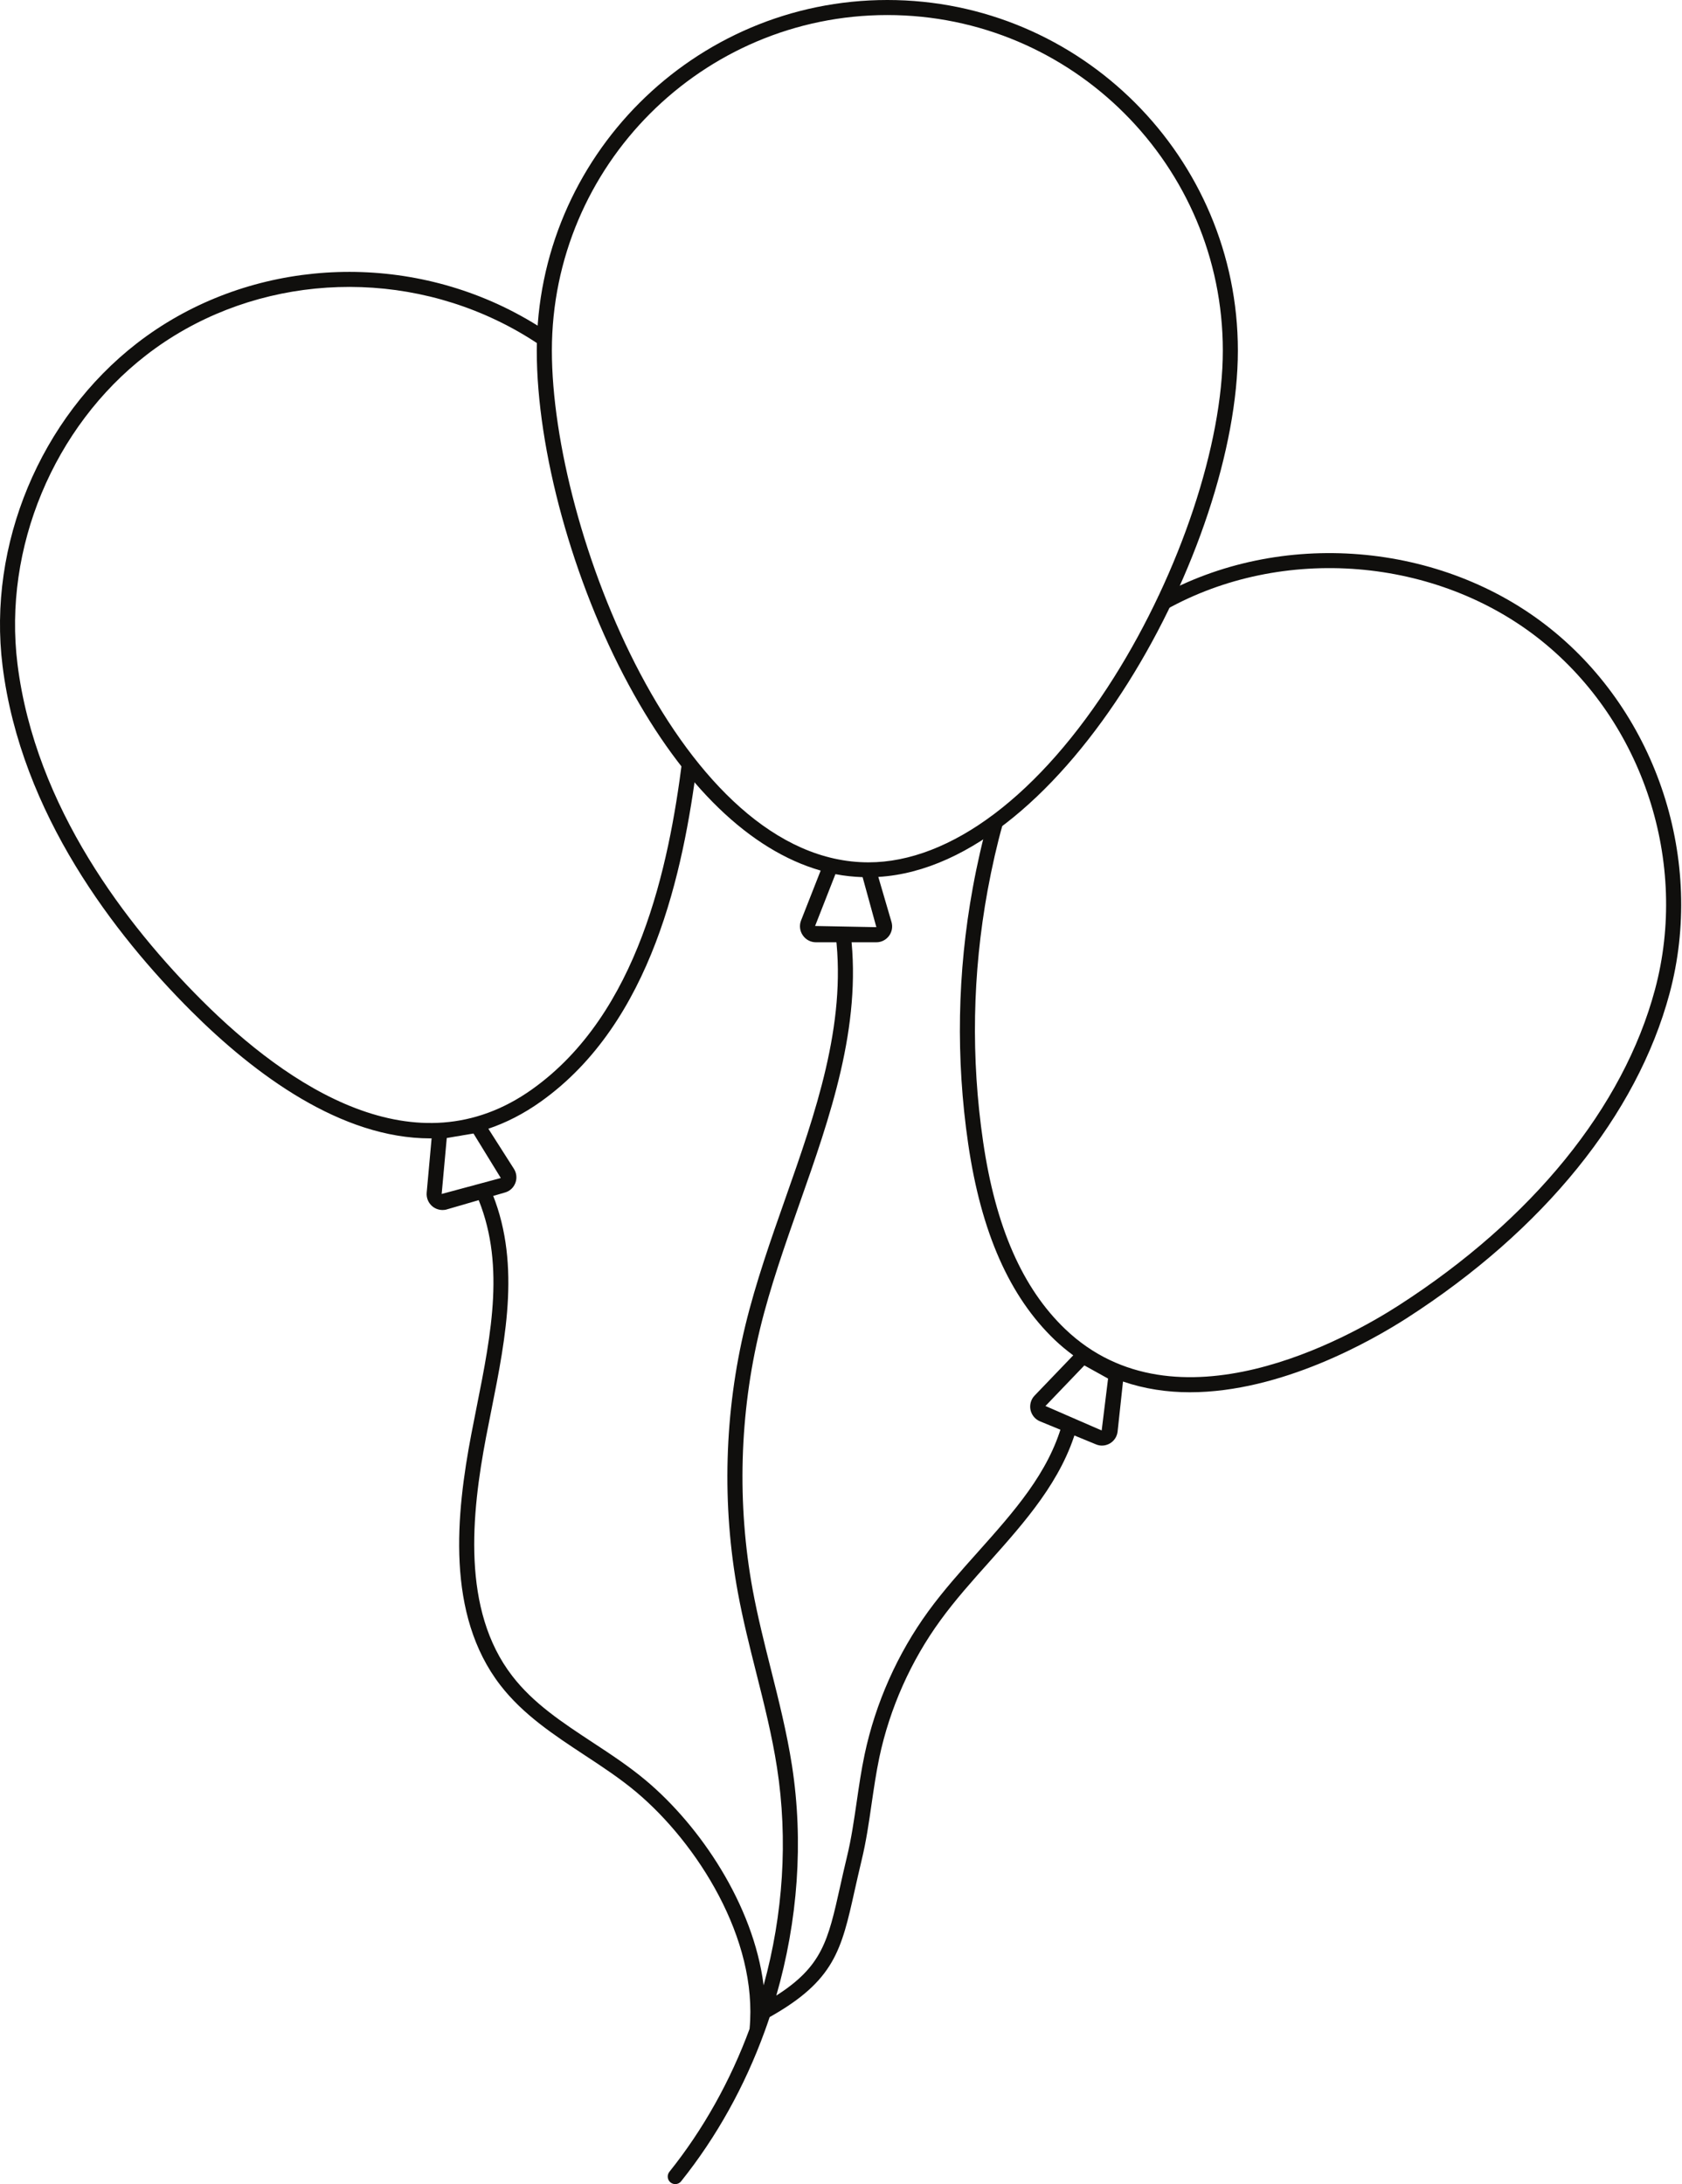 <?xml version="1.0" encoding="UTF-8"?><svg xmlns="http://www.w3.org/2000/svg" xmlns:xlink="http://www.w3.org/1999/xlink" height="144.0" preserveAspectRatio="xMidYMid meet" version="1.0" viewBox="0.0 0.0 110.9 144.0" width="110.9" zoomAndPan="magnify"><defs><clipPath id="a"><path d="M 0 17 L 110.852 17 L 110.852 96 L 0 96 Z M 0 17"/></clipPath></defs><g><g clip-path="url(#a)" id="change1_1"><path d="M 31.219 74.734 L 33.02 77.668 L 29.121 78.719 L 29.457 75.031 L 30.023 74.934 C 30.199 74.91 30.375 74.879 30.551 74.844 Z M 44.977 50.172 C 44.098 57.066 42.113 66.812 35.086 71.816 C 27.41 77.285 19 71.641 13.297 65.945 C 8.41 61.062 2.332 53.254 1.152 43.777 C 0.203 36.141 3.531 28.145 9.641 23.414 C 16.117 18.398 25.191 17.496 32.754 21.121 C 33.754 21.598 34.723 22.156 35.637 22.777 L 36.195 21.957 C 35.242 21.309 34.227 20.727 33.18 20.223 C 25.281 16.441 15.805 17.387 9.031 22.629 C 2.652 27.57 -0.828 35.922 0.168 43.902 C 1.383 53.656 7.598 61.656 12.594 66.648 C 16.824 70.871 22.496 75.055 28.371 75.055 C 28.402 75.055 28.43 75.051 28.457 75.051 L 28.133 78.629 C 28.102 78.977 28.242 79.316 28.512 79.539 C 28.703 79.695 28.938 79.777 29.18 79.777 C 29.277 79.777 29.379 79.766 29.473 79.734 L 33.301 78.621 C 33.617 78.531 33.863 78.301 33.98 77.992 C 34.098 77.684 34.062 77.344 33.887 77.066 L 32.199 74.418 C 33.359 74.027 34.52 73.441 35.664 72.625 C 43.008 67.395 45.059 57.379 45.965 50.301 Z M 72.637 94.312 L 68.93 92.699 L 71.496 90.023 L 73.059 90.891 Z M 102.242 41.461 C 95.059 35.695 84.41 34.828 76.355 39.348 L 76.84 40.215 C 84.555 35.887 94.746 36.719 101.621 42.234 C 108.352 47.633 111.363 56.883 109.117 65.25 C 107.035 73.008 101.035 80.398 92.215 86.07 C 88.906 88.199 77.535 94.602 70.238 87.633 C 67.414 84.934 65.641 80.891 64.82 75.273 C 64.012 69.766 64.113 64.191 65.117 58.699 C 65.398 57.168 65.758 55.594 66.105 54.375 L 65.152 54.102 C 64.797 55.348 64.426 56.957 64.141 58.52 C 63.117 64.117 63.016 69.801 63.836 75.414 C 64.691 81.262 66.562 85.492 69.551 88.348 C 69.945 88.723 70.348 89.051 70.762 89.359 L 68.215 92.012 C 67.973 92.262 67.875 92.617 67.945 92.957 C 68.02 93.297 68.254 93.582 68.574 93.711 L 72.258 95.227 C 72.387 95.281 72.52 95.309 72.656 95.309 C 72.84 95.309 73.02 95.258 73.184 95.164 C 73.469 94.992 73.652 94.707 73.688 94.379 L 74.043 91.086 C 75.48 91.578 76.965 91.793 78.449 91.793 C 84.492 91.793 90.465 88.375 92.754 86.906 C 101.777 81.102 107.93 73.504 110.078 65.508 C 112.426 56.766 109.277 47.102 102.242 41.461" fill="#100f0d"/></g><g id="change1_2"><path d="M 71 94.109 C 70.027 97.598 67.578 100.336 65.215 102.988 C 64.113 104.219 62.977 105.492 62.012 106.82 C 60.059 109.496 58.664 112.629 57.977 115.871 C 57.766 116.875 57.617 117.914 57.469 118.914 C 57.293 120.145 57.109 121.414 56.809 122.648 C 56.637 123.363 56.492 124.02 56.355 124.621 C 55.477 128.574 55.02 130.582 50.746 132.988 C 50.637 133.316 50.523 133.641 50.406 133.961 C 49.109 137.52 47.266 140.867 44.91 143.812 C 44.812 143.938 44.668 144 44.523 144 C 44.414 144 44.305 143.965 44.211 143.891 C 43.996 143.719 43.965 143.406 44.133 143.191 C 46.391 140.371 48.164 137.168 49.422 133.766 C 49.984 127.82 45.957 121.516 41.953 118.152 C 40.895 117.262 39.695 116.473 38.535 115.711 C 36.543 114.398 34.484 113.047 32.988 111.105 C 29.387 106.438 30.074 99.812 31.074 94.562 C 31.188 93.973 31.305 93.379 31.422 92.789 C 32.41 87.832 33.344 83.148 31.395 78.727 L 32.305 78.328 C 34.375 83.035 33.371 88.094 32.395 92.984 C 32.277 93.57 32.16 94.16 32.047 94.75 C 31.09 99.793 30.414 106.145 33.773 110.496 C 35.168 112.309 37.07 113.559 39.082 114.883 C 40.266 115.66 41.488 116.465 42.59 117.391 C 46.133 120.363 49.676 125.559 50.348 130.895 C 51.633 126.227 51.969 121.297 51.23 116.535 C 50.906 114.434 50.375 112.324 49.859 110.281 C 49.426 108.562 48.98 106.785 48.652 105.008 C 47.582 99.203 47.754 93.102 49.148 87.367 C 49.832 84.555 50.82 81.746 51.777 79.027 C 53.758 73.398 55.809 67.574 55.102 61.684 C 55.07 61.414 55.266 61.164 55.535 61.133 C 55.805 61.102 56.055 61.293 56.09 61.566 C 56.82 67.688 54.734 73.621 52.715 79.355 C 51.77 82.051 50.785 84.836 50.113 87.602 C 48.754 93.203 48.586 99.156 49.629 104.828 C 49.953 106.574 50.395 108.336 50.824 110.039 C 51.344 112.102 51.879 114.234 52.215 116.387 C 52.996 121.426 52.602 126.648 51.184 131.57 C 54.211 129.637 54.594 127.961 55.387 124.406 C 55.523 123.797 55.668 123.137 55.844 122.414 C 56.133 121.227 56.312 119.977 56.488 118.773 C 56.637 117.754 56.789 116.699 57.008 115.668 C 57.723 112.289 59.176 109.023 61.207 106.234 C 62.203 104.867 63.355 103.578 64.473 102.328 C 66.867 99.645 69.133 97.109 70.043 93.84 L 71 94.109" fill="#100f0d"/></g><g id="change1_3"><path d="M 53.742 61.051 L 55.082 57.633 C 55.676 57.75 56.277 57.809 56.875 57.832 L 57.781 61.129 Z M 36.387 23.113 C 36.387 10.914 46.309 0.992 58.504 0.992 C 70.703 0.992 80.625 10.914 80.625 23.113 C 80.625 29.277 77.809 37.73 73.453 44.652 C 68.574 52.406 62.672 56.855 57.262 56.855 C 44.992 56.855 36.387 34.965 36.387 23.113 Z M 81.617 23.113 C 81.617 10.367 71.25 0 58.504 0 C 45.762 0 35.391 10.367 35.391 23.113 C 35.391 29.688 37.77 38.34 41.453 45.152 C 45.066 51.84 49.473 56.07 54.109 57.398 L 52.816 60.688 C 52.691 61.012 52.73 61.375 52.93 61.664 C 53.125 61.953 53.449 62.125 53.797 62.125 L 57.781 62.125 C 58.109 62.125 58.414 61.973 58.613 61.707 C 58.809 61.445 58.871 61.109 58.781 60.793 L 57.91 57.816 C 70.227 57.086 81.617 35.953 81.617 23.113" fill="#100f0d"/></g></g></svg>